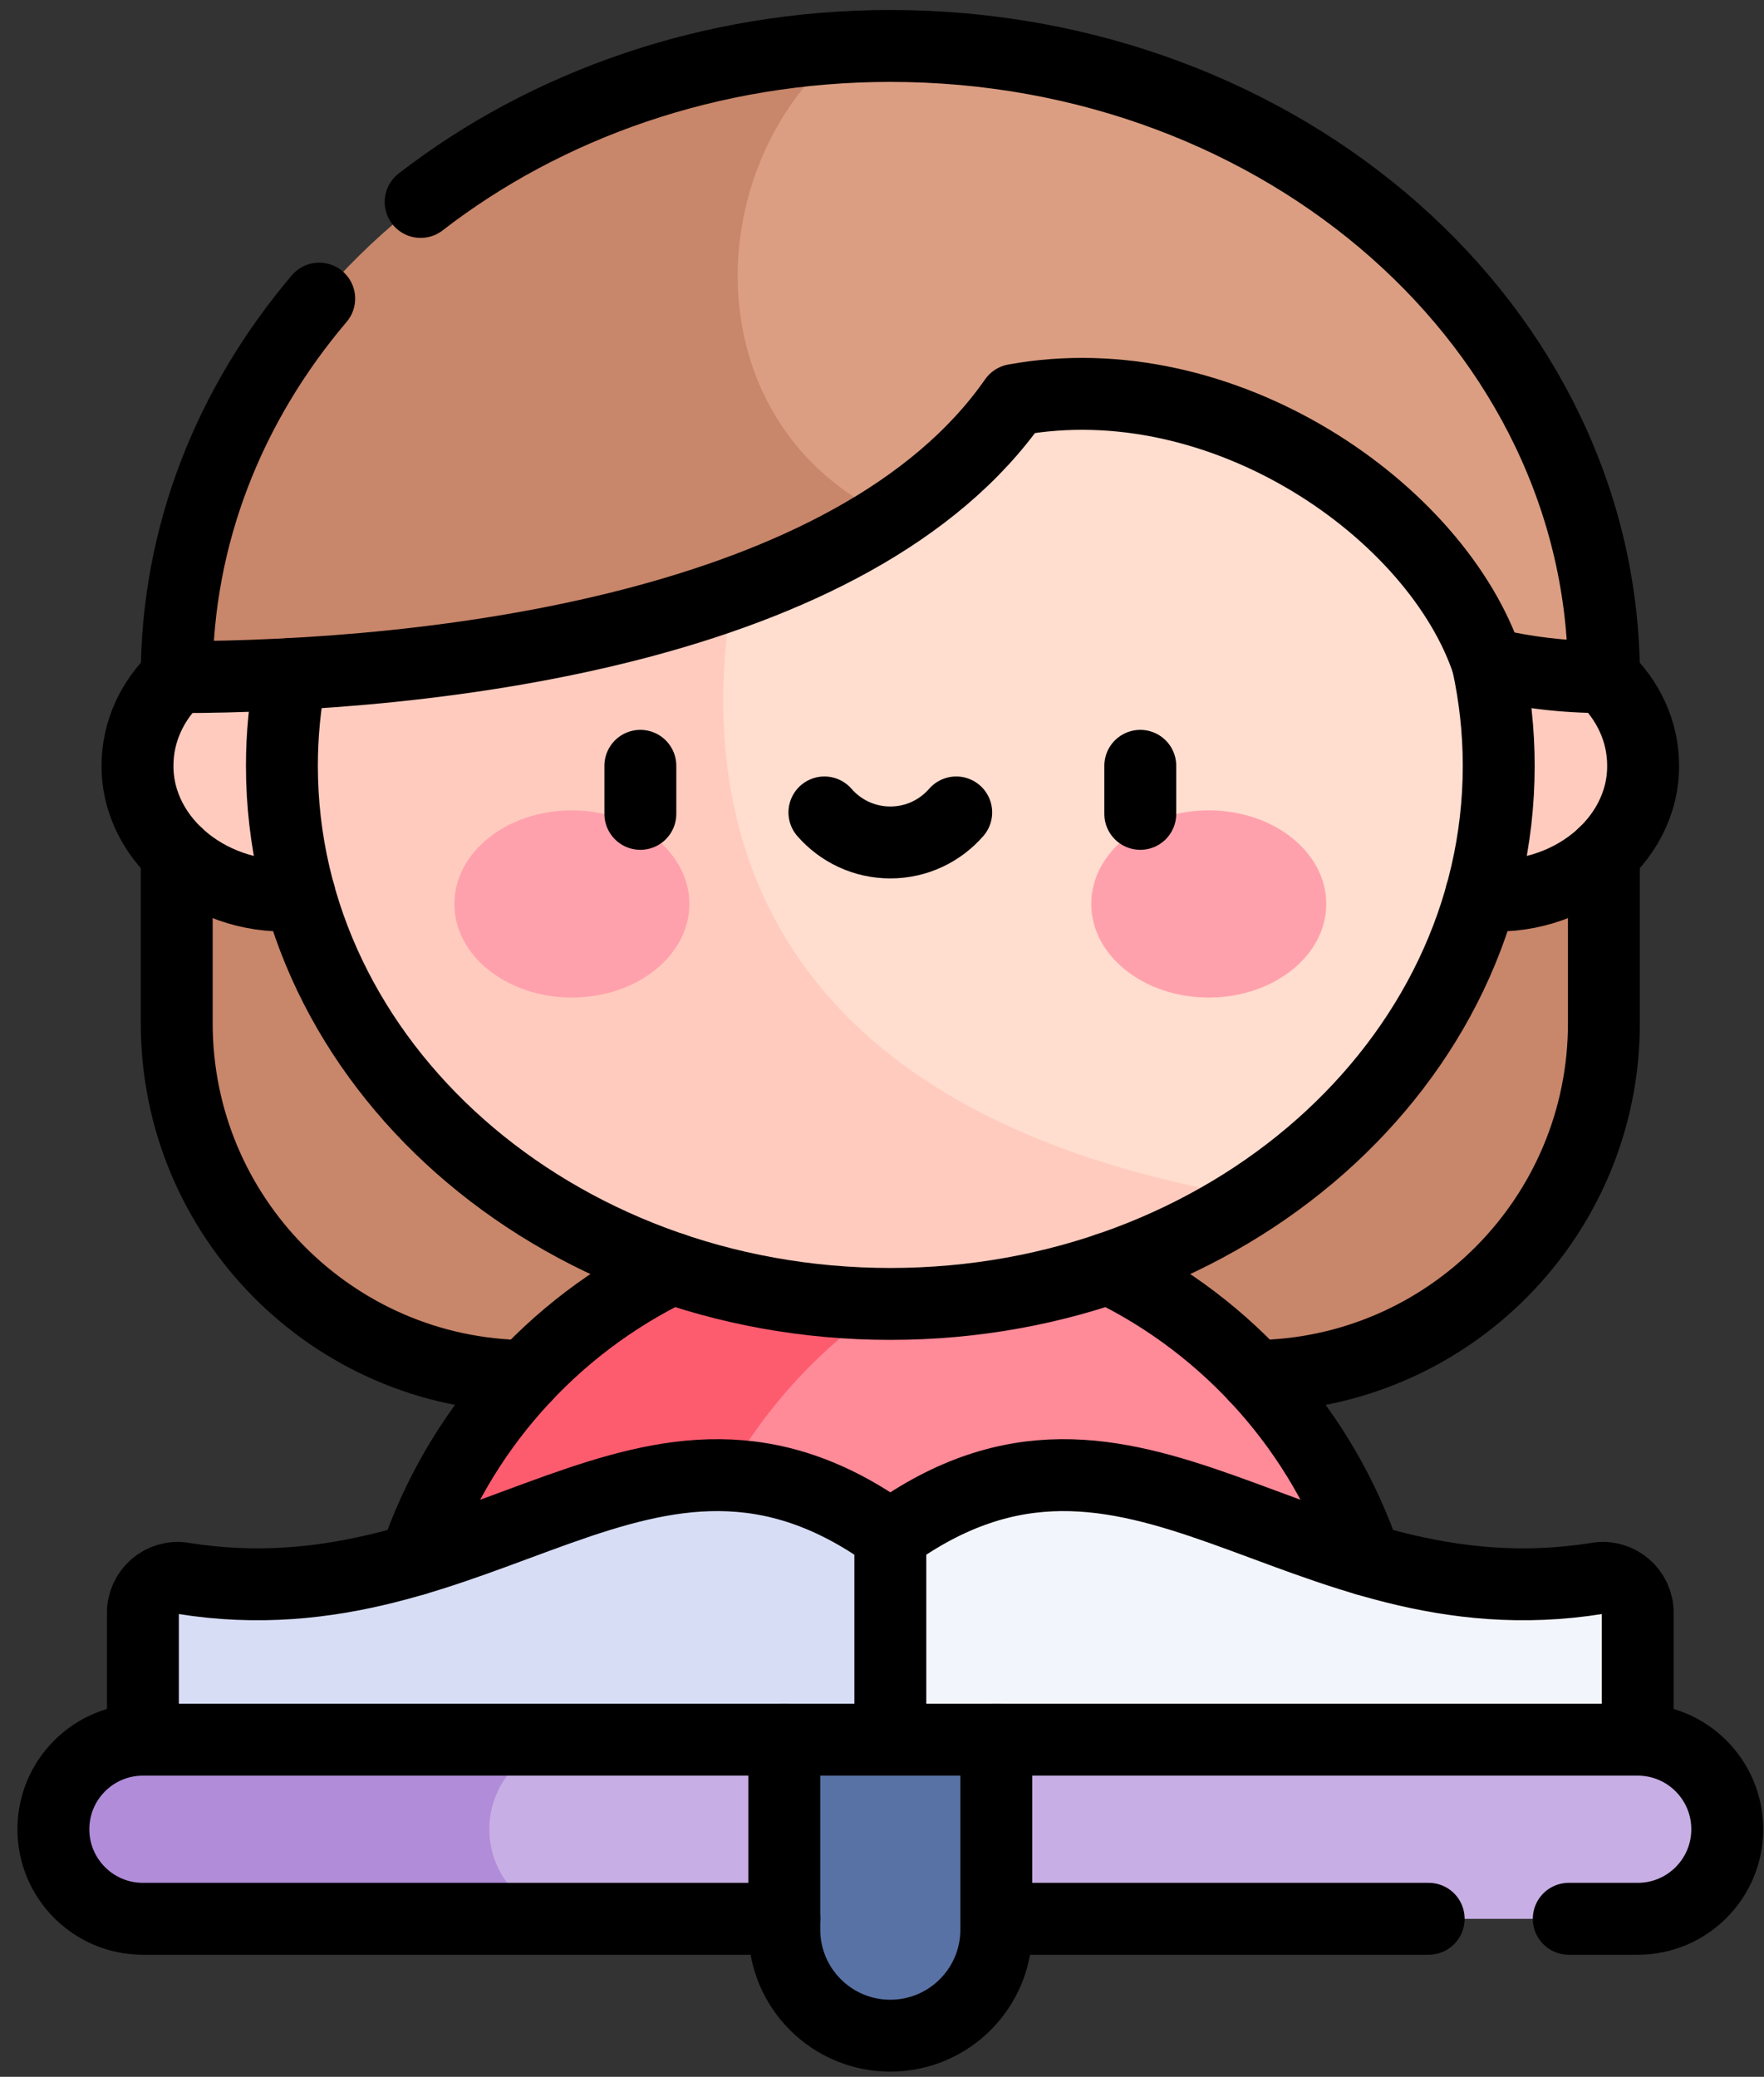<svg width="96" height="113" viewBox="0 0 96 113" fill="none" xmlns="http://www.w3.org/2000/svg">
<rect x="0" y="0" width="96" height="113" fill="#333333" stroke="none"/>
<path d="M68.092 74.875H28.813C18.212 74.875 9.618 66.281 9.618 55.68V42.785H87.287V55.68C87.287 66.281 78.693 74.875 68.092 74.875Z" fill="#C8866A"/>
<path d="M81.421 48.725C85.84 48.725 89.421 45.557 89.421 41.65C89.421 37.743 85.84 34.576 81.421 34.576C77.003 34.576 73.421 37.743 73.421 41.65C73.421 45.557 77.003 48.725 81.421 48.725Z" fill="#FFCBBE"/>
<path d="M15.484 48.725C19.902 48.725 23.484 45.557 23.484 41.65C23.484 37.743 19.902 34.576 15.484 34.576C11.066 34.576 7.484 37.743 7.484 41.65C7.484 45.557 11.066 48.725 15.484 48.725Z" fill="#FFCBBE"/>
<path d="M70.974 93.595H40.889C38.151 93.595 33.519 91.099 34.035 88.411C35.682 79.841 41.158 70.947 51.548 69.011H60.314C67.951 72.701 73.606 79.841 75.255 88.411C75.771 91.099 73.712 93.595 70.974 93.595Z" fill="#FF8A98"/>
<path d="M36.609 88.411C36.093 91.099 38.151 93.595 40.889 93.595H25.931C23.193 93.595 21.134 91.099 21.651 88.411C23.3 79.841 28.954 72.701 36.592 69.011H51.548C43.913 72.701 38.256 79.841 36.609 88.411Z" fill="#FD5C6F"/>
<path d="M81.563 41.669C81.563 51.29 76.316 59.827 68.212 65.166C27.236 64.83 31.123 26.222 46.889 14.662L46.566 12.435C47.189 12.405 47.819 12.39 48.453 12.39C66.74 12.39 81.563 25.499 81.563 41.669Z" fill="#FFDDCF"/>
<path d="M68.212 65.166C62.697 68.797 55.859 70.947 48.453 70.947C30.166 70.947 15.342 57.838 15.342 41.668C15.342 26.058 29.157 13.302 46.566 12.435L46.889 14.662C37.866 28.446 29.678 58.718 68.212 65.166Z" fill="#FFCBBE"/>
<path d="M87.29 36.841C85.048 36.841 82.946 36.571 80.964 36.098C78.226 27.832 66.585 19.672 55.214 21.761C53.474 24.259 51.158 26.361 48.457 28.126C31.123 28.084 34.116 6.878 45.9 2.574C46.743 2.524 47.594 2.5 48.453 2.5C69.903 2.5 87.29 17.875 87.29 36.841Z" fill="#DB9E82"/>
<path d="M48.457 28.126C37.666 35.173 20.707 36.841 9.615 36.841C9.615 18.633 25.639 3.735 45.9 2.574C37.883 9.198 37.801 23.246 48.457 28.126Z" fill="#C8866A"/>
<path d="M48.453 99.531H7.777V87.757C7.777 86.596 8.813 85.694 9.96 85.878C26.358 88.514 35.212 74.005 48.453 83.564L52.039 91.624L48.453 99.531Z" fill="#D7DDF5"/>
<path d="M48.453 99.531H89.128V87.757C89.128 86.596 88.092 85.694 86.945 85.878C70.547 88.514 61.693 74.005 48.453 83.564V99.531Z" fill="#F3F5FC"/>
<path d="M93.999 99.531C93.999 100.877 93.454 102.095 92.572 102.977C92.12 103.43 91.584 103.789 90.993 104.034C90.402 104.279 89.768 104.405 89.128 104.404H31.501C26.832 104.404 24.015 102.221 24.015 99.531C24.015 98.185 24.559 96.967 25.442 96.085C26.324 95.205 28.531 94.658 31.501 94.658H42.684L48.453 99.531L54.221 94.658H89.128C91.819 94.658 93.999 96.841 93.999 99.531Z" fill="#C7AEE4"/>
<path d="M31.501 104.404H7.777C5.087 104.404 2.906 102.221 2.906 99.531C2.906 98.185 3.451 96.967 4.333 96.085C5.213 95.205 6.433 94.658 7.777 94.658H31.501C30.155 94.658 28.939 95.205 28.057 96.085C27.604 96.537 27.244 97.074 27 97.666C26.755 98.257 26.629 98.891 26.63 99.531C26.63 102.221 28.811 104.404 31.501 104.404Z" fill="#B18CD9"/>
<path d="M54.221 94.659H42.684V104.994C42.684 108.18 45.267 110.763 48.453 110.763C51.639 110.763 54.221 108.18 54.221 104.994V94.659H54.221Z" fill="#5972A5"/>
<path d="M31.122 54.277C34.654 54.277 37.517 51.997 37.517 49.185C37.517 46.373 34.654 44.093 31.122 44.093C27.591 44.093 24.728 46.373 24.728 49.185C24.728 51.997 27.591 54.277 31.122 54.277Z" fill="#FFA1AC"/>
<path d="M65.783 54.277C69.314 54.277 72.177 51.997 72.177 49.185C72.177 46.373 69.314 44.093 65.783 44.093C62.251 44.093 59.388 46.373 59.388 49.185C59.388 51.997 62.251 54.277 65.783 54.277Z" fill="#FFA1AC"/>
<path d="M80.603 48.688C85.28 49.133 89.45 45.814 89.421 41.65C89.421 39.793 88.611 38.104 87.287 36.842M9.618 36.842C8.294 38.104 7.484 39.793 7.484 41.65C7.455 45.814 11.625 49.133 16.302 48.688" stroke="black" stroke-width="3.913" stroke-miterlimit="10" stroke-linecap="round" stroke-linejoin="round"/>
<path d="M15.824 36.673C15.504 38.319 15.342 39.992 15.342 41.669C15.342 57.839 30.166 70.948 48.453 70.948C66.739 70.948 81.563 57.839 81.563 41.669C81.563 39.757 81.353 37.889 80.958 36.079M48.453 83.564V94.659M42.684 94.659V104.994C42.684 108.18 45.267 110.763 48.453 110.763C51.638 110.763 54.221 108.18 54.221 104.994V94.659M34.849 41.669V44.283M62.056 41.669V44.283" stroke="black" stroke-width="3.913" stroke-miterlimit="10" stroke-linecap="round" stroke-linejoin="round"/>
<path d="M44.866 44.205C45.738 45.206 47.021 45.839 48.453 45.839C49.884 45.839 51.167 45.206 52.039 44.205M17.372 16.248C12.502 21.985 9.616 29.116 9.616 36.842C23.484 36.842 46.526 34.233 55.215 21.761C66.586 19.671 78.227 27.832 80.965 36.098C83.036 36.594 85.159 36.844 87.29 36.842C87.29 17.875 69.902 2.5 48.453 2.5C38.664 2.5 29.723 5.703 22.892 10.988M68.306 74.872C78.808 74.757 87.287 66.21 87.287 55.68V46.45M9.618 46.45V55.68C9.618 66.21 18.097 74.758 28.6 74.872" stroke="black" stroke-width="3.913" stroke-miterlimit="10" stroke-linecap="round" stroke-linejoin="round"/>
<path d="M36.591 69.01C30.038 72.178 24.946 77.886 22.591 84.856M74.314 84.856C71.959 77.886 66.867 72.178 60.315 69.01" stroke="black" stroke-width="3.913" stroke-miterlimit="10" stroke-linecap="round" stroke-linejoin="round"/>
<path d="M89.128 94.659V87.757C89.128 86.596 88.092 85.694 86.945 85.878C70.547 88.514 61.693 74.005 48.453 83.564C35.212 74.005 26.358 88.514 9.96 85.878C8.813 85.694 7.777 86.596 7.777 87.757V94.659" stroke="black" stroke-width="3.913" stroke-miterlimit="10" stroke-linecap="round" stroke-linejoin="round"/>
<path d="M85.375 104.403H89.128C91.819 104.403 94 102.222 94 99.531C94 96.84 91.819 94.658 89.128 94.658H7.777C5.087 94.658 2.905 96.84 2.905 99.531C2.905 102.222 5.086 104.403 7.777 104.403H42.684M54.221 104.403H77.751" stroke="black" stroke-width="3.913" stroke-miterlimit="10" stroke-linecap="round" stroke-linejoin="round"/>
</svg>
